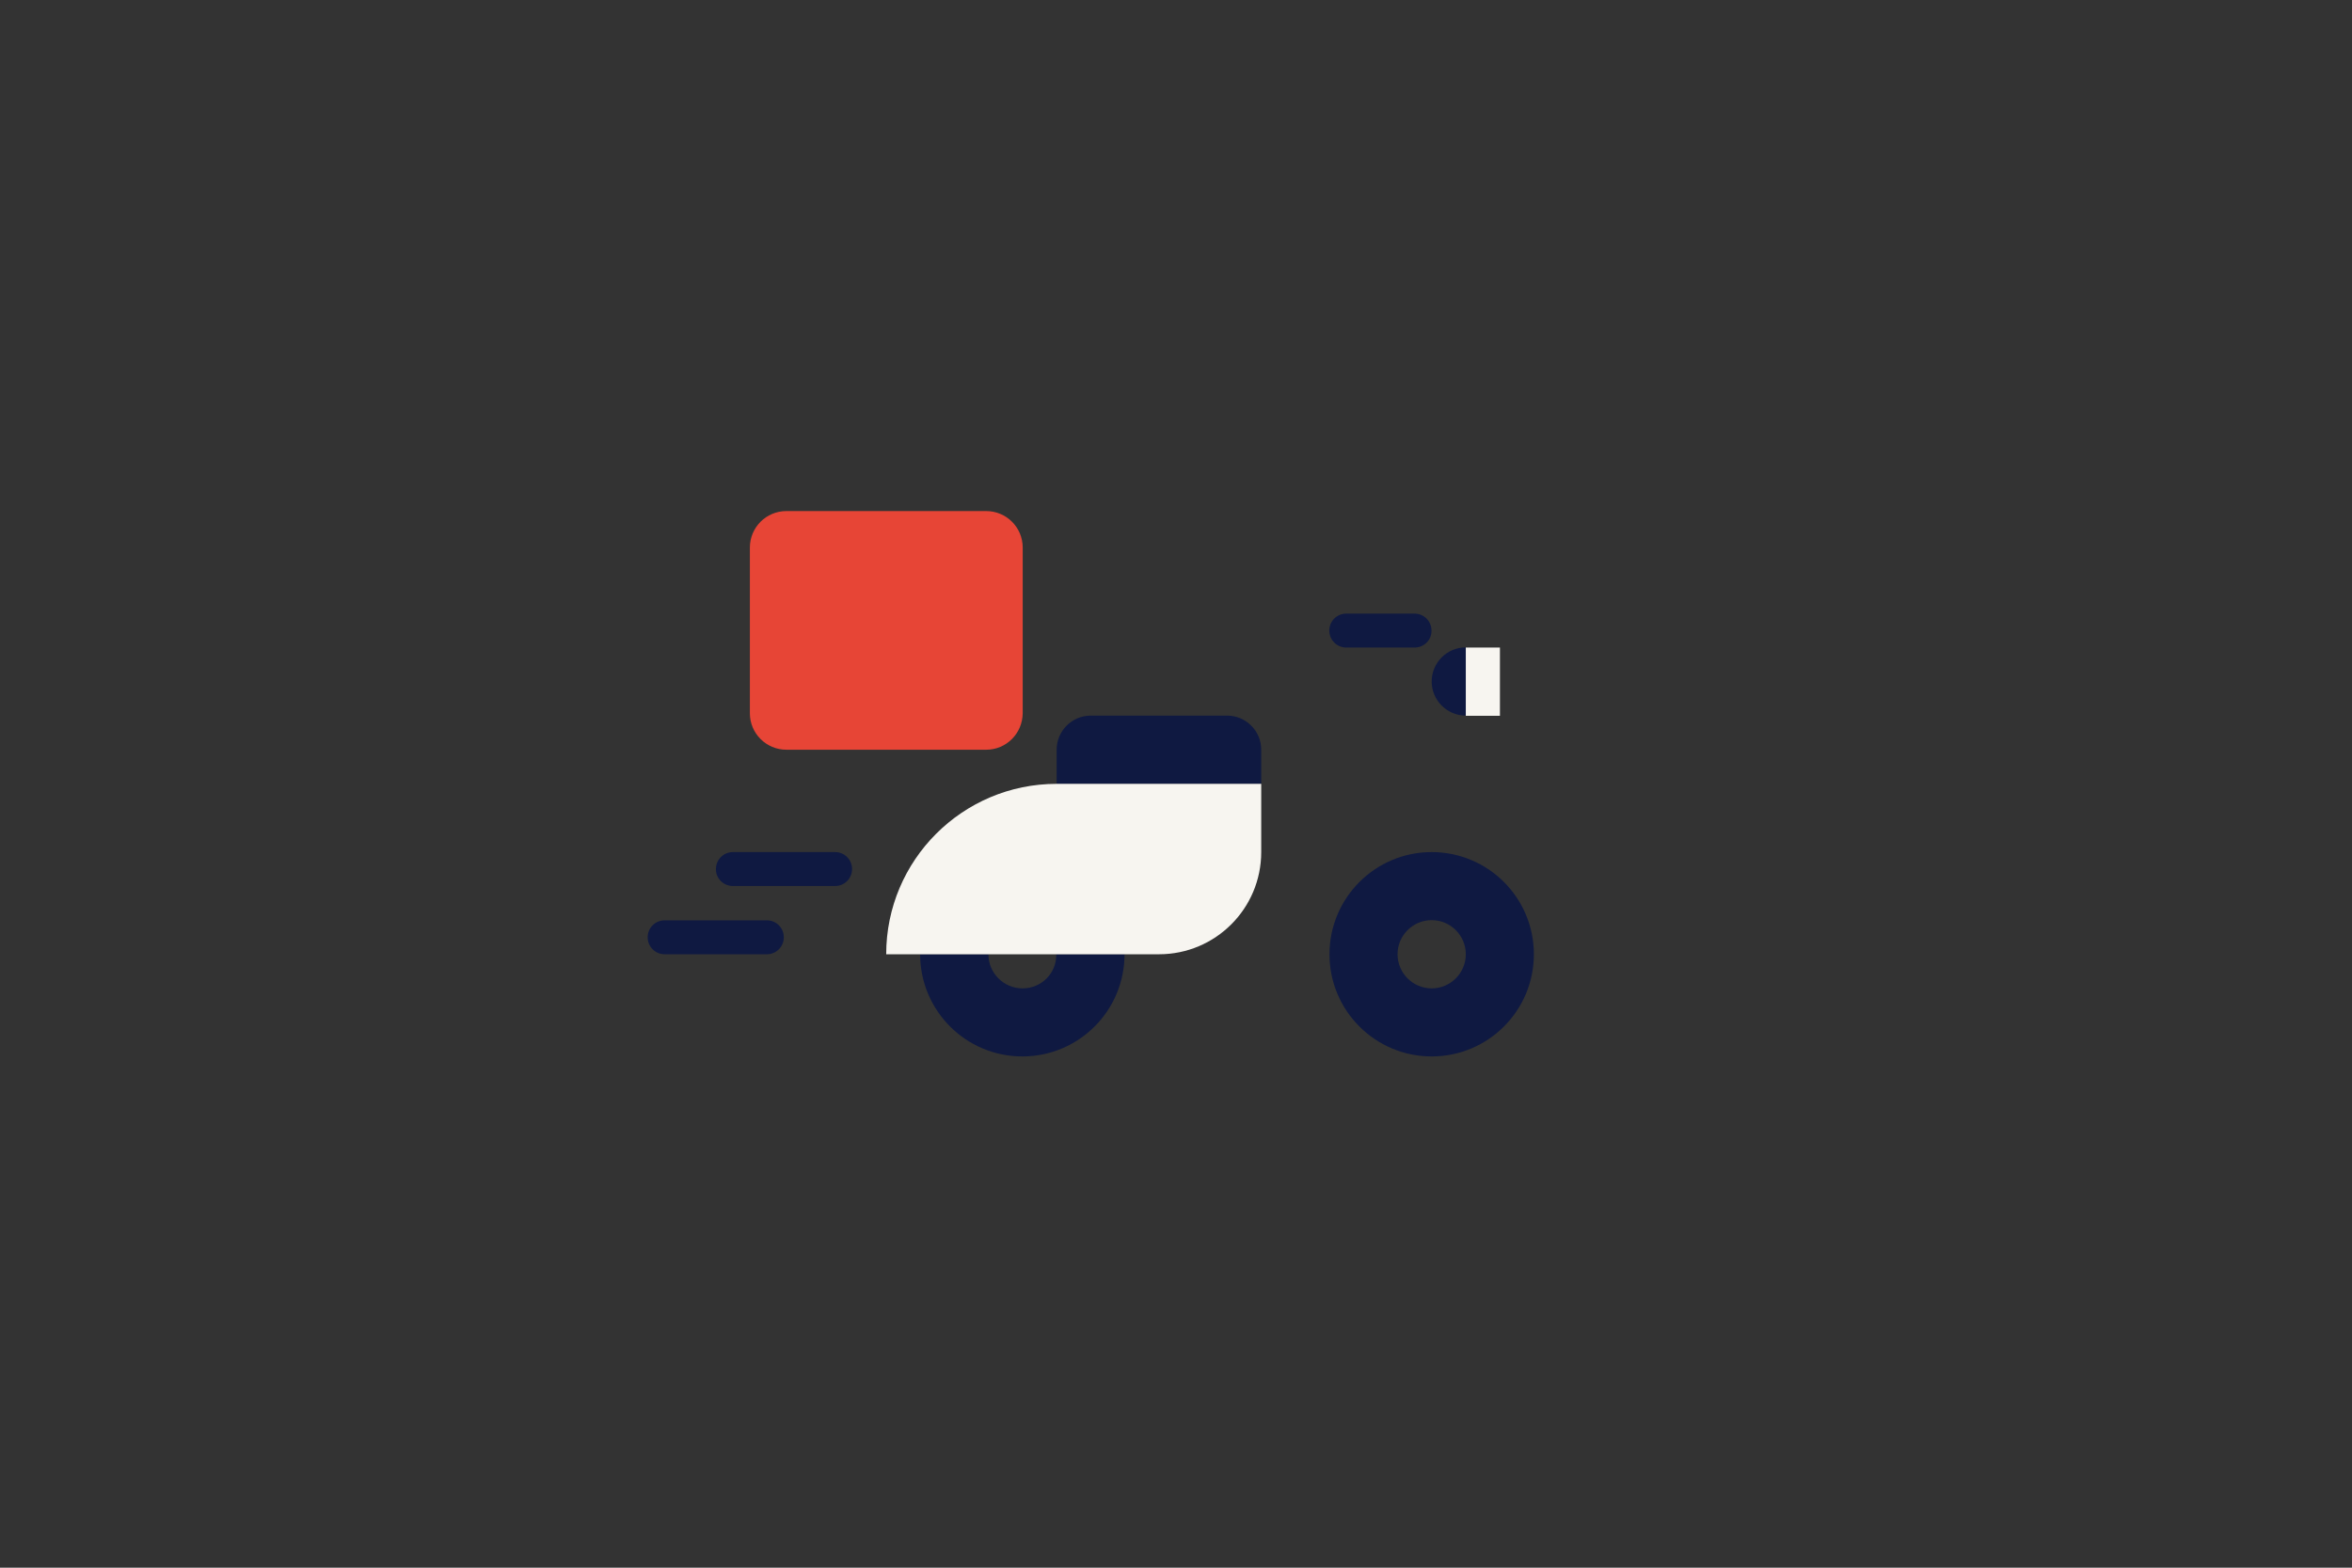 <?xml version="1.0" encoding="utf-8"?>
<!-- Generator: Adobe Illustrator 25.1.0, SVG Export Plug-In . SVG Version: 6.00 Build 0)  -->
<svg version="1.1" id="Laag_1" xmlns="http://www.w3.org/2000/svg" xmlns:xlink="http://www.w3.org/1999/xlink" x="0px" y="0px"
	 viewBox="0 0 1275 850" style="enable-background:new 0 0 1275 850;" xml:space="preserve">
<rect x="0" y="0" width="1275" height="850" fill="#333333" stroke="none"/>
<style type="text/css">
	.st0{fill:#0F1941;}
	.st1{fill:#F7F5F0;}
	.st2{fill:#E74536;}
</style>
<g>
	<path class="st0" d="M776.1,462c-30.6,0-55.4,24.8-55.4,55.4s24.8,55.4,55.4,55.4s55.4-24.8,55.4-55.4S806.7,462,776.1,462z
		 M776.1,535.9c-10.2,0-18.5-8.3-18.5-18.5s8.3-18.5,18.5-18.5s18.5,8.3,18.5,18.5S786.3,535.9,776.1,535.9z"/>
	<path class="st0" d="M794.6,388c-10.2,0-18.5-8.3-18.5-18.5c0-10.2,8.3-18.5,18.5-18.5"/>
	<rect x="794.6" y="351.1" class="st1" width="18.5" height="37"/>
	<path class="st0" d="M766.8,351.1h-37c-5.1,0-9.2-4.1-9.2-9.2l0,0c0-5.1,4.1-9.2,9.2-9.2h37c5.1,0,9.2,4.1,9.2,9.2l0,0
		C776.1,347,772,351.1,766.8,351.1z"/>
	<path class="st2" d="M534.6,406.5H426.3c-10.9,0-19.8-8.8-19.8-19.8v-89.8c0-10.9,8.8-19.8,19.8-19.8h108.3
		c10.9,0,19.8,8.8,19.8,19.8v89.8C554.3,397.7,545.5,406.5,534.6,406.5z"/>
	<path class="st0" d="M683.7,425H572.8v-18.5c0-10.2,8.3-18.5,18.5-18.5h73.9c10.2,0,18.5,8.3,18.5,18.5V425z"/>
	<path class="st0" d="M554.3,535.9c-10.2,0-18.5-8.3-18.5-18.5h-37c0,30.6,24.8,55.4,55.4,55.4c30.6,0,55.4-24.8,55.4-55.4h-37
		C572.8,527.6,564.6,535.9,554.3,535.9z"/>
	<path class="st1" d="M628.3,517.4H480.4v0c0-51,41.4-92.4,92.4-92.4h110.9v37C683.7,492.6,658.9,517.4,628.3,517.4z"/>
	<path class="st0" d="M360.3,517.4h55.4c5.1,0,9.2-4.1,9.2-9.2v0c0-5.1-4.1-9.2-9.2-9.2h-55.4c-5.1,0-9.2,4.1-9.2,9.2v0
		C351.1,513.3,355.2,517.4,360.3,517.4z"/>
	<path class="st0" d="M397.3,480.4h55.4c5.1,0,9.2-4.1,9.2-9.2v0c0-5.1-4.1-9.2-9.2-9.2h-55.4c-5.1,0-9.2,4.1-9.2,9.2v0
		C388,476.3,392.2,480.4,397.3,480.4z"/>
</g>
</svg>
